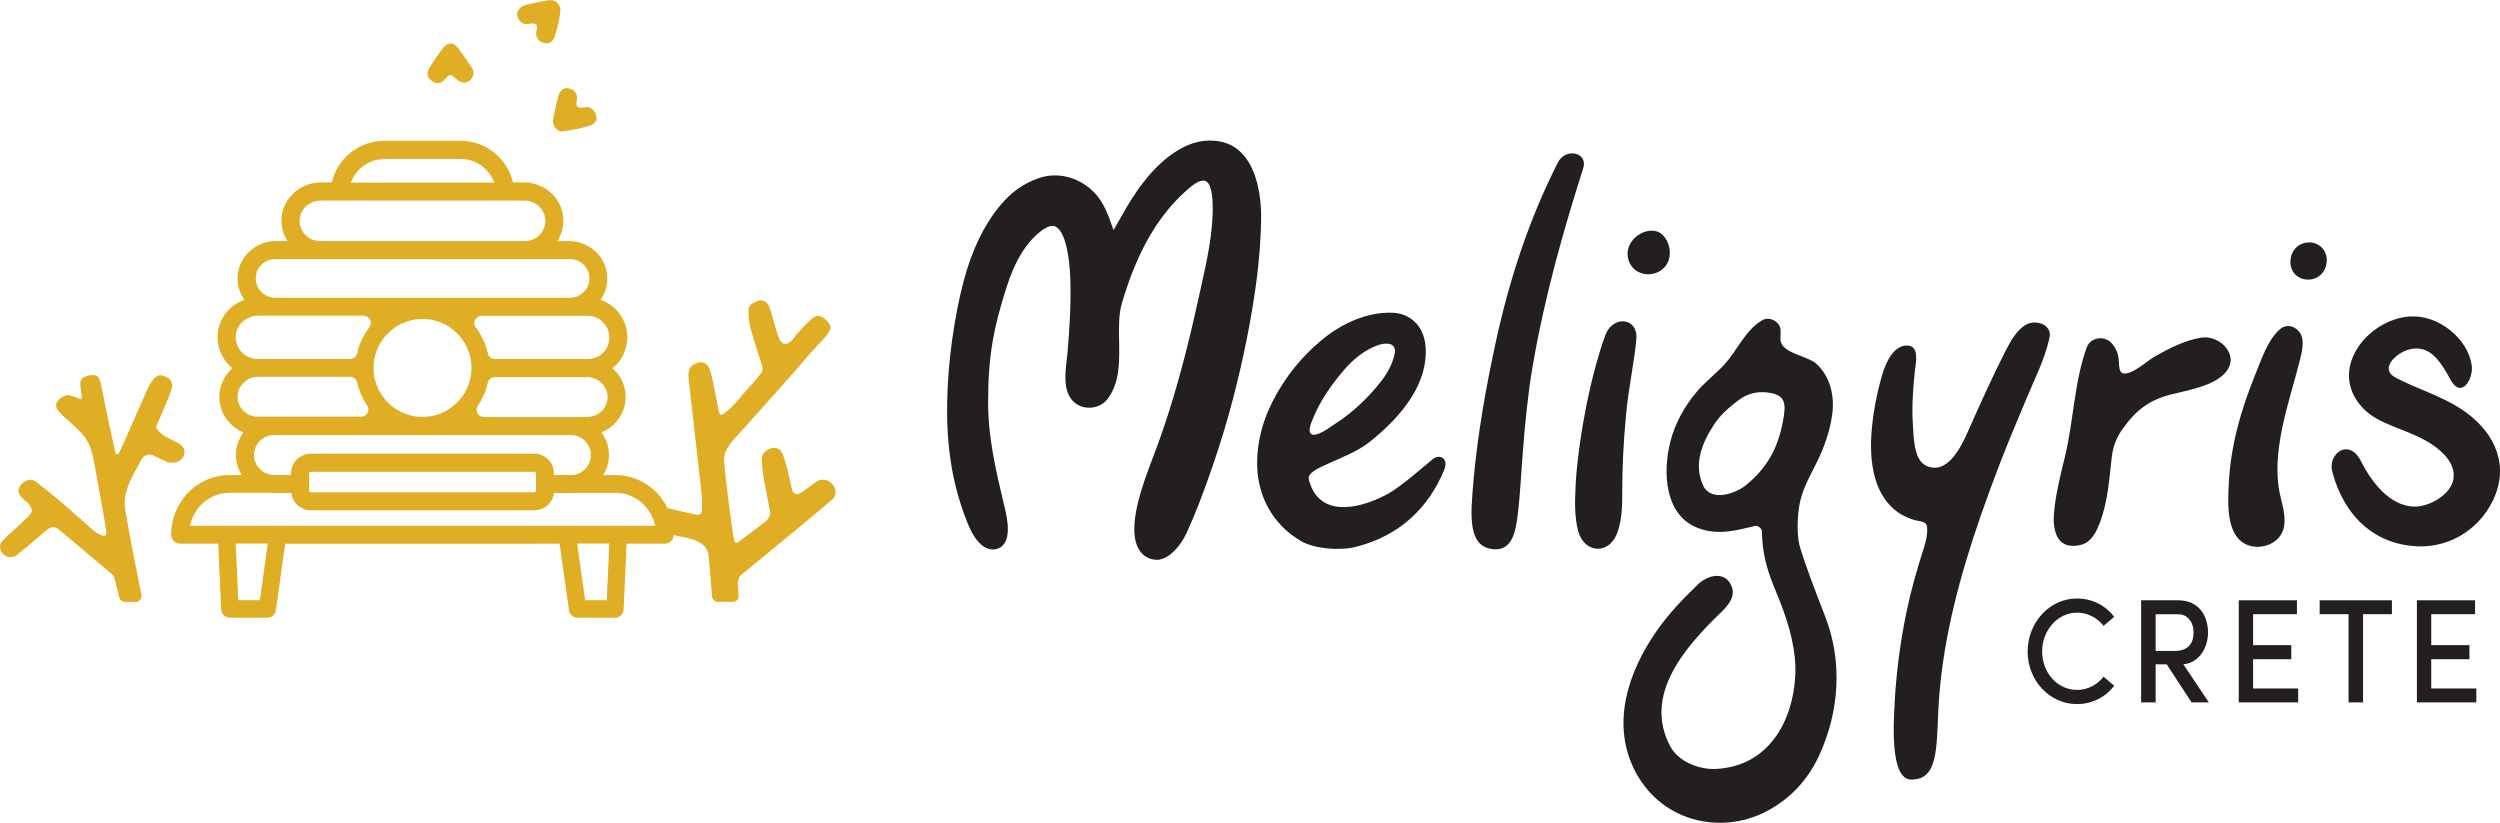 <?xml version="1.0" encoding="UTF-8"?>
<svg id="Layer_2" data-name="Layer 2" xmlns="http://www.w3.org/2000/svg" viewBox="0 0 456.37 150.18">
  <defs>
    <style>
      .cls-1 {
        fill: #e0ae25;
      }

      .cls-2 {
        fill: #231f20;
      }
    </style>
  </defs>
  <g id="Layer_1-2" data-name="Layer 1">
    <g>
      <g id="Meligyris">
        <g id="Crete">
          <path class="cls-2" d="m370.14,118.94c0-5.28,3.99-9.69,9-9.69,2.8,0,5.25,1.3,6.81,3.35l-1.95,1.65c-1.13-1.46-2.88-2.41-4.83-2.41-3.6,0-6.38,3.25-6.38,7.09s2.75,7.01,6.38,7.01c1.95,0,3.7-.95,4.83-2.41l1.95,1.65c-1.57,2.06-4.01,3.35-6.81,3.35-5.01,0-9-4.33-9-9.6Z"/>
          <path class="cls-2" d="m400.07,128.22l-4.55-6.95h-2.01v6.95h-2.65v-18.64h6.76c3.88,0,5.45,2.95,5.45,5.9,0,2.68-1.54,5.49-4.5,5.79l4.65,6.95h-3.16Zm-6.56-16.1v6.71h3.47c2.44,0,3.45-1.38,3.45-3.35s-1.11-3.35-2.83-3.35h-4.09Z"/>
          <path class="cls-2" d="m411.3,125.68h8.23v2.54h-10.85v-18.64h10.62v2.54h-8v5.65h6.97v2.57h-6.97v5.33Z"/>
          <path class="cls-2" d="m436.64,109.58v2.54h-5.27v16.1h-2.65v-16.1h-5.27v-2.54h13.19Z"/>
          <path class="cls-2" d="m443.82,125.68h8.23v2.54h-10.85v-18.64h10.62v2.54h-8v5.65h6.97v2.57h-6.97v5.33Z"/>
        </g>
        <g id="Meligyris-2" data-name="Meligyris">
          <g>
            <path class="cls-2" d="m327.72,123.45c.24-4.6-1.09-9.28-2.69-13.4-1.53-3.94-3.26-7.07-3.4-13.01-.01-.62-.73-1.16-1.28-1.02-3.41.82-6.64,1.7-10.16.46-6.39-2.25-6.69-10.35-5.26-15.9.86-3.32,2.52-6.31,4.7-8.94,1.56-1.88,3.54-3.35,5.19-5.15,2.41-2.65,3.75-6.22,6.92-8.06,1.23-.71,3.12.25,3.28,1.65.07.62,0,1.25,0,1.88.05,2.52,4.97,2.99,6.57,4.47,2.52,2.32,3.32,5.82,2.89,9.12-.4,3.1-1.45,6.05-2.83,8.85s-2.81,5.14-3.26,8.31c-.39,2.76-.24,5.53.09,6.77.69,2.61,3.04,8.82,4.65,12.92,3.27,8.29,2.66,17.45-1.03,25.47-2.08,4.53-5.31,8.01-9.78,10.31-8.3,4.26-19.36,1.84-24.07-7.88-4.09-8.45-1.01-17.74,4.23-25.21,2.16-3.08,4.74-5.79,7.44-8.38,1.83-1.76,5.06-2.59,6.21.38.74,1.91-.8,3.56-1.98,4.71-6.54,6.33-14.26,15.05-9.24,24.46,1.49,2.79,5.3,4.25,8.25,4.11,9.81-.44,14.13-8.91,14.55-16.9Zm-2.05-47.77c.39-2.61-.41-3.49-2.15-3.88-2.28-.51-4.35-.13-6.22,1.3-1.63,1.25-3.19,2.57-4.33,4.29-2.26,3.41-3.84,7.27-2.1,11.16,1.42,3.18,5.97,1.54,7.82.04,4.84-3.91,6.3-8.35,6.99-12.91Z"/>
            <path class="cls-2" d="m345.85,128.42c.31-5.6,1.03-11.18,2.17-16.67.82-3.97,1.92-7.82,3.16-11.67.38-1.19.7-2.42.61-3.82-.06-.91-.83-1.04-1.58-1.17-1-.16-2-.56-2.89-1.05-2.61-1.42-4.24-3.96-5.03-6.78-.85-3.04-.86-6.29-.55-9.42.28-2.95.87-5.88,1.65-8.74.43-1.58,1.08-3.37,2.13-4.66.63-.76,1.53-1.36,2.52-1.37,2.48-.04,1.66,3.21,1.51,4.74-.33,3.19-.57,6.42-.36,9.63.14,2.07.12,6.39,2.31,7.51,3.95,2.01,6.55-3.47,7.79-6.28,2.19-4.94,4.38-9.82,6.84-14.65.82-1.62,2.03-3.76,3.63-4.71,1.83-1.09,4.92-.08,4.38,2.35-.91,4.01-2.67,7.39-4.21,11.1-1.62,3.89-3.27,7.76-4.79,11.69-1.22,3.15-2.39,6.33-3.5,9.52-3.89,11.22-6.69,21.83-7.6,32.63-.72,8.59.38,15.76-5.16,15.71-3.94-.03-3.19-10.67-3.01-13.92Z"/>
            <path class="cls-2" d="m229.49,83.84c.12-3.15.87-6.31,2.14-9.11,2.31-5.1,5.65-9.44,10.02-12.96,3.41-2.75,8-4.86,12.55-4.68,3.39.13,5.73,2.56,6.03,6.08.55,6.56-4.02,12.62-10.28,17.56-4.09,3.22-11.56,4.62-11.03,6.77,1.68,6.82,8.65,5.7,14.19,2.79,2.58-1.36,7.05-5.35,8.37-6.43s3.05-.25,2.13,1.98c-2.84,6.81-8,11.92-16.07,13.98-3.1.79-7.68.31-9.98-1.01-5.21-2.98-8.31-8.46-8.06-14.96Zm25.1-20.19s0,0,0-.01c-.35-1.3-2.27-.93-3.18-.59-2.57.97-4.59,2.73-6.33,4.8-2.04,2.43-4.08,5.31-5.31,8.35-.24.59-1.12,2.37-.47,2.98.9.85,3.64-1.32,4.53-1.89,3.19-2.05,6.01-4.78,8.25-7.63,1.11-1.42,2.01-3.02,2.45-4.78.1-.4.18-.83.07-1.23Z"/>
            <path class="cls-2" d="m440.17,57.77c4.92-.24,10.26,3.92,11.03,8.86.39,2.52-1.87,6.25-3.81,2.77-1.73-3.09-3.73-6.8-7.85-5.54-2.08.64-5.33,3.46-2.17,5.11,3.81,1.99,8.03,3.22,11.67,5.54,5.83,3.72,8.9,9.47,6.53,15.7-2.23,5.88-7.91,9.77-14.22,9.52-7.85-.31-13.45-5.48-15.6-13.63-.87-3.28,3.05-6.23,5.23-1.93,1.62,3.2,5.06,8.42,10.02,8.3,2.53-.06,5.95-2.02,6.72-4.44.97-3.03-1.69-5.56-3.98-7.04-4.3-2.76-9.44-3.3-12.46-6.55-6.5-7.02.97-16.31,8.89-16.69Z"/>
            <path class="cls-2" d="m268.97,87.84c.75-8.47,2.28-17.08,4.08-25.39,2.46-11.35,6.06-22.41,11.34-32.78,1.43-2.8,5.54-1.84,4.63,1.02-3.5,11.01-6.97,23-9.23,36.11-1.74,10.12-2.11,22.07-2.6,25.99-.34,2.68-.53,7.59-4.26,7.48-5.11-.15-4.5-6.23-3.95-12.43Z"/>
            <path class="cls-2" d="m374.9,94.98c-.03-3.39,1.37-8.77,2.1-11.82,1.53-6.42,1.68-13.58,3.93-19.75.36-.98,1.2-1.55,2.29-1.65,1.82-.15,2.99,1.43,3.41,3.02.43,1.62-.32,4.01,1.97,3.28,1.64-.52,3.42-2.24,4.95-3.1,2.63-1.47,5.2-2.78,8.18-3.31,3.5-.62,7.3,3.26,4.48,6.4-2.21,2.45-6.67,3.14-9.79,3.93-4.06,1.03-6.47,2.83-8.99,6.38-.92,1.3-1.69,2.91-1.94,5.15-.46,4.02-.71,8.15-2.19,11.97-.63,1.63-1.51,3.46-3.31,3.95-1.97.54-3.75.15-4.54-1.68-.38-.88-.54-1.82-.55-2.79Z"/>
            <path class="cls-2" d="m406.83,89.06c0-.2.02-.39.02-.57.3-7.02,2.25-13.76,4.89-20.23,1.1-2.68,2.24-6.27,4.52-8.21,1.21-1.03,2.91-.48,3.67.82.8,1.38.26,3.49-.1,4.93-1.91,7.58-5.45,16.85-3.54,24.82.53,2.22,1.4,5.1-.01,7.14-1.21,1.76-3.72,2.47-5.71,1.83-4.04-1.29-3.91-6.98-3.75-10.54Z"/>
            <path class="cls-2" d="m287.61,88.81c.37-7.41,2.46-19.41,5.41-27.56,1.36-3.77,5.94-3.3,5.7.5-.2,3.14-1.44,9.25-1.84,13.46-.59,6.1-.75,10.48-.75,15.68,0,2.12-.19,4.66-1,6.63-1.59,3.83-5.94,3.38-7.02-.51-.71-2.55-.63-5.59-.49-8.2Z"/>
            <path class="cls-2" d="m302.39,42.22c2.06.56,3.32,4.14,1.69,6.3-1.77,2.35-5.83,2.04-6.79-1.03-1.03-3.29,2.52-5.97,5.1-5.27Z"/>
            <path class="cls-2" d="m424.75,47.61c-.08,2.05-1.61,3.53-3.57,3.43-1.85-.09-3.13-1.48-3.07-3.35.06-2.04,1.58-3.5,3.56-3.44,1.79.06,3.15,1.53,3.08,3.36Z"/>
            <path class="cls-2" d="m211.06,102.17c-.42,0-.83-.08-1.23-.23-1.89-.73-3.8-3.08-2.12-10.1.68-2.84,1.72-5.58,2.72-8.24.36-.96.72-1.9,1.06-2.84,2.68-7.43,4.97-15.68,7.23-25.98.14-.62.28-1.26.42-1.9l.02-.09c1.17-5.24,2.39-10.65,2.2-15.74-.08-2.24-.53-3.66-1.25-3.99-.14-.06-.29-.09-.45-.09-1.07,0-2.42,1.21-3.22,1.93l-.04.04c-5.16,4.63-8.96,11.33-11.62,20.49-.58,1.99-.53,4.33-.49,6.8.07,3.77.15,7.67-2.12,10.62-.76.99-2.02,1.58-3.37,1.58-.82,0-1.6-.22-2.24-.64-2.59-1.7-2.15-5.4-1.83-8.11.05-.42.1-.82.13-1.17.35-4.07.69-8.88.52-13.72-.15-4.41-1.1-9.55-3.27-9.55-.52,0-1.15.27-1.87.79-2.82,2.07-4.97,5.54-6.56,10.59-2.25,7.17-3.32,12.16-3.3,21.07.02,6.32,1.5,12.55,2.81,18.05l.22.93c.43,1.83,1.59,6.69-1.49,7.55-.21.06-.44.09-.67.09-.68,0-1.39-.27-2-.77-1.62-1.32-2.48-3.62-3.17-5.47-3.28-8.83-3.37-17.15-3.08-23.41.33-7.19,1.75-15.82,3.53-21.49,1.67-5.33,4.05-9.63,7.06-12.78,1.68-1.75,3.62-3.01,5.94-3.84.99-.35,2.02-.53,3.07-.53,2.15,0,4.32.77,6.1,2.17,2.49,1.95,3.37,4.42,4.3,7.03.09.26.18.51.28.77.5-.84.99-1.69,1.45-2.52,2.08-3.75,5.4-9.07,10.26-12.02,1.99-1.21,3.92-1.79,5.91-1.79.34,0,.69.02,1.04.05,7.93.82,8.35,11.26,8.28,14.44-.07,3.67-.36,7.44-.86,11.21-.91,6.78-2.28,13.71-4.21,21.19-1.04,4.05-2.33,8.29-3.81,12.6-1.7,4.96-3.2,8.81-4.71,12.11-.84,1.84-2.96,4.95-5.58,4.95h0Z"/>
          </g>
        </g>
      </g>
      <g id="icon">
        <path class="cls-1" d="m85.22,11.03c-.54-.84-1.1-1.67-1.74-2.42-.83-.99-1.82-.86-2.67.23-.9,1.17-1.73,2.42-2.49,3.69-.51.86-.29,1.71.57,2.3.78.54,1.56.48,2.22-.24,1.13-1.22,1.07-1.16,2.37,0,.41.36,1.25.59,1.74.42.6-.21,1.16-.89,1.22-1.52.09-.89-.77-1.77-1.22-2.46ZM100.13.03c-1.38.23-2.76.53-4.11.86-1.16.3-1.83,1.2-1.55,2.09.33,1.01,1.01,1.64,2.27,1.35.9-.17,1.5.03,1.2,1.23-.29,1.14.29,1.94,1.29,2.27,1.08.36,1.82-.39,2.1-1.31.44-1.41.77-2.88.95-4.35.18-1.37-.87-2.34-2.15-2.13Zm8.66,20.88c-.36-.92-1.07-1.56-2.15-1.32-1.17.26-1.61-.12-1.34-1.29.18-1.14-.36-1.92-1.43-2.16-1.11-.26-1.73.53-1.98,1.49-.38,1.4-.68,2.82-.93,4.23-.18.99.71,2.22,1.67,2.12,1.73-.18,3.47-.54,5.12-1.07.77-.23,1.43-1.02,1.04-2Zm-75.95,60.13c-.93-.51-1.94-.92-2.85-1.47-.54-.33-.96-.86-1.41-1.34-.09-.09-.08-.35-.01-.5.41-.99.86-1.97,1.28-2.96.51-1.22,1.05-2.4,1.46-3.66.26-.77.06-1.73-.63-2.12-1.17-.66-1.88-.69-2.61.17-.48.57-.86,1.25-1.17,1.92-.74,1.61-4.74,10.87-5.22,11.67-.2.35-.48.18-.59-.09-.17-.38-2.3-10.63-2.72-12.75-.29-1.43-1.01-1.52-1.88-1.41-1.4.18-1.94.83-1.83,1.82.04.5.24,1.67.27,2.18.05.69-.51.23-1.17,0-.53-.18-1.13-.47-1.61-.35-.62.17-1.32.59-1.67,1.1-.86,1.32.89,2.46,1.71,3.29,1.16,1.05,2.57,2.22,3.45,3.51.89,1.26,1.23,2.81,1.52,4.29.3,1.55,2.27,12.24,2.25,12.93-.02.57-.32.62-.86.44-1.13-.38-2.12-1.46-2.99-2.22-1.04-.92-2.07-1.83-3.12-2.73-1.7-1.47-3.42-2.93-5.21-4.29-.77-.59-1.23-1.13-2.22-.8-.68.23-1.28.75-1.55,1.41-.44,1.08.69,1.98,1.49,2.63.53.44.81.98.87,1.58.09.8-5.16,4.82-5.69,5.89-.17.33-.15.81-.05,1.17.33,1.14,1.79,1.73,2.78,1.1.77-.48,5.62-4.65,5.74-4.76.84-.63,1.5-.6,2.31.11.83.71,8.11,6.82,9.44,7.94.21.18.42.42.5.66.26.85.68,2.62.92,3.66.11.48.54.82,1.03.82h1.99c.67,0,1.18-.62,1.04-1.27-.68-3.28-2.45-12.03-3.01-16.01-.48-3.39,2.27-7.06,2.84-8.45.38-.96,1.4-1.41,2.31-1.02.78.35,1.55.74,2.31,1.1.9.42,2.4.36,3.08-.69.57-.87.39-1.95-.53-2.46Z"/>
        <path class="cls-1" d="m152.05,88.5c-.36-.47-.87-.81-1.44-.9-.57-.11-1.2,0-1.67.38-.89.69-1.8,1.35-2.75,1.97-.75.51-1.44.18-1.64-.72-.39-1.77-1.25-5.87-1.94-6.83-.93-1.32-3.27-.45-3.53,1.13-.26,1.44,1.11,7.93,1.44,9.53.17.78-.08,1.53-.66,2.01-1.65,1.34-3.35,2.58-5.04,3.86-.33.26-.63.17-.78-.21-.2-.48-1.62-11.22-1.86-14.5-.18-2.24,1.85-4.08,3.23-5.6,1.97-2.15,9.28-10.34,12.28-13.86,1.61-1.88,4.01-3.99,3.93-5.03-.08-.86-1.71-2.4-2.6-2.01-.62.26-1.07.66-1.53,1.13-.98.95-1.91,1.95-2.73,3.03-.6.77-1.5,1.35-2.22.45-.78-.99-1.71-5.83-2.24-6.65-.42-.63-1.2-1.02-1.94-.78-.78.27-1.7.77-1.73,1.71-.03,1.11.11,2.27.39,3.35.62,2.31,1.4,4.58,2.12,6.86.18.6,0,1.08-.39,1.53-.65.75-1.23,1.56-1.92,2.27-1.55,1.61-2.78,3.51-4.62,4.83-.53.39-.72.41-.95-.23-.18-.54-1.01-5.57-1.59-7.48-.5-1.58-1.44-1.8-2.31-1.53-1.44.45-1.82,1.44-1.65,2.99.23,2.15,2.09,18.41,2.37,20.97.12.99.09,2.01.06,3.02-.01.5-.35.83-.89.77-.45-.04-3.8-.81-5.4-1.22-1.74-3.56-5.33-6.01-9.46-6.01h-2.27s-.01-.01,0-.03c.66-1.05,1.05-2.31,1.05-3.65,0-1.55-.53-2.96-1.37-4.12v-.02c2.57-1.02,4.41-3.51,4.41-6.46,0-2.07-.93-3.95-2.39-5.22v-.02c1.65-1.32,2.7-3.36,2.7-5.64,0-3.17-2.04-5.86-4.88-6.83v-.02c.82-1.17,1.29-2.63,1.22-4.2-.17-3.68-3.32-6.52-7-6.52h-2.06s-.02-.02-.02-.02c.75-1.22,1.16-2.66,1.04-4.22-.29-3.68-3.47-6.46-7.16-6.46h-2l-.02-.02c-1.02-4.34-4.92-7.58-9.58-7.58h-13.9c-4.66,0-8.58,3.24-9.59,7.59h-.01s-1.98.01-1.98.01c-3.69,0-6.89,2.78-7.18,6.46-.12,1.56.29,3,1.04,4.22v.02h-2.06c-3.68,0-6.85,2.84-7.01,6.52-.06,1.57.41,3.03,1.24,4.2v.02c-2.86.98-4.9,3.66-4.9,6.83,0,2.28,1.07,4.32,2.72,5.64v.02c-1.46,1.28-2.39,3.15-2.39,5.22,0,2.94,1.82,5.45,4.4,6.46v.02c-.85,1.16-1.37,2.57-1.37,4.12,0,1.34.39,2.6,1.05,3.65l-.02.03h-2.25c-5.86,0-10.61,4.89-10.6,10.9,0,.89.75,1.61,1.64,1.61h6.95v.02l.54,11.98c.04.84.74,1.52,1.59,1.52h6.82c.8,0,1.47-.59,1.58-1.38l1.7-12.12h.01s50.08-.01,50.08-.01v.02l1.7,12.12c.12.8.8,1.38,1.59,1.38h6.82c.84,0,1.55-.68,1.58-1.52l.54-11.98.02-.02h6.94c.89,0,1.61-.69,1.64-1.56,1.08.2,2.48.53,2.67.57,1.61.33,3.5,1.22,3.69,3.11.13,1.28.48,5.58.64,7.53.05.55.5.97,1.06.97h2.74c.63,0,1.12-.54,1.06-1.16s-.12-1.34-.15-1.79c-.05-.83.06-1.52.71-2.06.72-.6,16.47-13.45,16.83-13.98.5-.74.33-1.68-.18-2.36Zm-41.15-16.08c.02.2,0,.38-.03.57-.03.23-.09.45-.17.65-.03.11-.08.21-.12.32-.08.17-.17.32-.26.47-.08.12-.17.23-.24.33-.6.74-1.47,1.23-2.48,1.32-.04,0-.11.02-.17.02-.11.02-.21.02-.32.02h-18.78c-.2,0-.38-.05-.53-.11-.17-.06-.3-.15-.42-.3-.29-.29-.42-.68-.36-1.08,0-.08.02-.14.03-.21.03-.11.08-.21.14-.3.02-.02.03-.05.04-.06.86-1.25,1.47-2.66,1.82-4.17.14-.62.66-1.05,1.29-1.05h16.91c.08,0,.15,0,.23.02.12.02.26.03.38.05.72.12,1.37.45,1.88.95.09.09.18.17.26.26.21.24.39.5.53.78.05.08.08.15.11.21.05.11.08.21.11.32.04.11.06.23.09.35s.05.24.06.36c.02.05.02.08.02.12v.21Zm-9.92,12.96c-.03-.12-.06-.24-.12-.35-.14-.33-.33-.63-.54-.9-.14-.18-.3-.35-.48-.48-.63-.51-1.43-.83-2.31-.83h-40.79c-.87,0-1.68.32-2.3.83-.11.08-.2.15-.26.24-.33.32-.6.71-.78,1.14-.06.11-.09.23-.12.35-.11.33-.17.69-.17,1.07v.26h-3.08c-.33,0-.66-.05-.96-.15-.68-.17-1.26-.53-1.7-1.02-.15-.15-.29-.33-.41-.51-.09-.15-.18-.3-.26-.47-.04-.08-.08-.15-.11-.24-.08-.23-.15-.47-.18-.72-.03-.18-.04-.36-.04-.54,0-.63.17-1.22.44-1.74.17-.32.39-.6.63-.84.09-.08.18-.17.27-.24.18-.14.36-.27.57-.39.53-.27,1.11-.44,1.74-.44h54.06c.12,0,.23,0,.35.02,1.2.06,2.24.71,2.84,1.65.09.14.17.27.24.42.08.15.14.32.18.48.05.11.08.23.09.35.02.06.03.14.05.2v.12c.14,1.17-.29,2.24-1.04,3-.24.24-.53.47-.83.63-.53.27-1.11.44-1.74.44h-3.08s-.02,0-.02-.02v-.24c0-.38-.06-.74-.17-1.07Zm-3.14,1.07v3.09c0,.18-.14.32-.32.32h-40.79c-.17,0-.3-.14-.3-.32v-3.09c0-.18.14-.32.3-.32h40.79c.18,0,.32.14.32.32Zm-29.61-20.19c.42-4.19,3.8-7.57,7.99-7.99,5.65-.56,10.37,4.17,9.8,9.82-.42,4.17-3.8,7.55-7.97,7.97-5.65.57-10.37-4.16-9.82-9.8Zm42.52-6.55c.14.23.24.47.3.71.21.65.26,1.37.06,2.12,0,.05-.03.11-.05.17,0,.06-.01.12-.03.17-.14.41-.33.77-.57,1.1-.74.98-1.91,1.56-3.18,1.56h-16.94c-.62,0-1.14-.45-1.28-1.05-.3-1.35-.84-2.63-1.56-3.77-.18-.33-.41-.65-.65-.95-.24-.33-.32-.71-.24-1.05.03-.17.09-.32.18-.45.24-.36.65-.62,1.13-.62h19.37c1.49,0,2.79.84,3.45,2.07Zm-40.57-30.69h13.9c1.76,0,3.35.69,4.52,1.83.12.11.24.23.35.35,0,.02.02.02.02.02.17.2.33.39.47.62.33.45.59.95.78,1.47l.02.02h-26.17s-.01,0-.01-.02c.93-2.49,3.32-4.28,6.14-4.28Zm-15.43,10.75c.26-1.83,1.92-3.15,3.78-3.15h37.2c1.85,0,3.51,1.32,3.78,3.15.33,2.28-1.44,4.23-3.66,4.23h-37.46c-2.21,0-3.98-1.95-3.65-4.23Zm-8.02,10.52c.02-.11.03-.21.06-.32.03-.11.06-.21.09-.32.03-.11.08-.2.12-.3.05-.09.09-.18.15-.27.04-.09.11-.18.17-.27.12-.17.26-.33.41-.47.09-.08.18-.17.27-.24.53-.47,1.22-.75,1.95-.8.14-.01.26-.01.38-.01h53.61c.12,0,.24,0,.38.01.75.05,1.43.33,1.97.8.09.08.18.17.27.24.12.12.24.26.35.39.09.14.18.27.26.41.06.09.11.2.15.3.04.11.09.21.12.32.06.17.09.35.12.53.02.04.02.11.02.15v.03c.02.12.02.23.02.35,0,.2-.02.38-.05.54-.02.15-.04.29-.09.44-.02.06-.03.11-.04.15-.14.41-.35.78-.62,1.11-.36.42-.81.78-1.34,1.01-.21.09-.44.15-.66.2-.23.05-.47.08-.71.08h-53.87c-.24,0-.48-.03-.71-.08-.23-.04-.45-.11-.66-.2-.84-.36-1.52-1.04-1.88-1.88-.09-.21-.15-.44-.2-.66-.05-.23-.08-.47-.08-.71,0-.17.01-.35.04-.53Zm-3.66,10.69c.15-.99.68-1.85,1.43-2.43.08-.06.15-.12.24-.18.06-.05.12-.09.2-.12.21-.14.44-.24.68-.33.12-.06.24-.09.36-.12.12-.05.24-.08.38-.09.11-.03.21-.05.32-.05.15-.02.3-.03.45-.03h19.22c.2,0,.38.05.54.11.17.06.3.15.42.3.3.27.45.71.36,1.13-.03.2-.12.41-.26.59-1.05,1.37-1.82,2.97-2.21,4.71-.14.6-.66,1.05-1.28,1.05h-16.94c-2.37,0-4.25-2.1-3.9-4.53Zm.33,10.94s0-.04.01-.08c.02-.11.05-.23.08-.35.03-.11.06-.21.11-.33.06-.18.15-.35.24-.5.14-.24.3-.45.5-.65.08-.09.15-.17.24-.24s.18-.15.27-.23c.15-.12.33-.23.51-.32.54-.29,1.14-.44,1.77-.44h16.77c.63,0,1.16.44,1.29,1.05.35,1.52.98,2.93,1.82,4.17.08.12.14.24.18.36.05.17.06.35.05.51,0,.03-.02.08-.02.12t0,.02c-.05.17-.11.32-.18.45-.06.08-.11.14-.17.2-.24.24-.57.41-.96.41h-18.9c-.63,0-1.22-.17-1.74-.44-.21-.12-.39-.26-.57-.39-.95-.78-1.49-2.01-1.29-3.35Zm5.48,27.32l-1.44,10.31-.02.02h-3.92v-.02l-.47-10.31v-.02h5.84v.02Zm62.35,0l-.47,10.31-.02.02h-3.92v-.02l-1.46-10.33h5.86v.02Zm-76.52-3.27s-.02,0-.02-.02c.32-1.49,1.05-2.82,2.09-3.84.29-.3.6-.57.95-.81.33-.24.69-.45,1.07-.63s.77-.33,1.17-.45c.62-.17,1.25-.26,1.91-.26h7.66c.17.02.33.03.51.03h3.11s.02,0,.02.02c.06.44.2.84.38,1.22v.02c.12.2.23.36.36.53.66.84,1.68,1.38,2.82,1.38h40.82c1.83,0,3.35-1.38,3.57-3.14v-.02h3.12c.17,0,.33-.01.51-.03h7.66c.72,0,1.41.11,2.06.3.29.09.57.2.84.33.12.05.24.11.36.18.24.11.47.24.68.39,1.44.96,2.55,2.42,3.06,4.16.08.21.14.42.18.65H34.7Z"/>
      </g>
    </g>
  </g>
</svg>